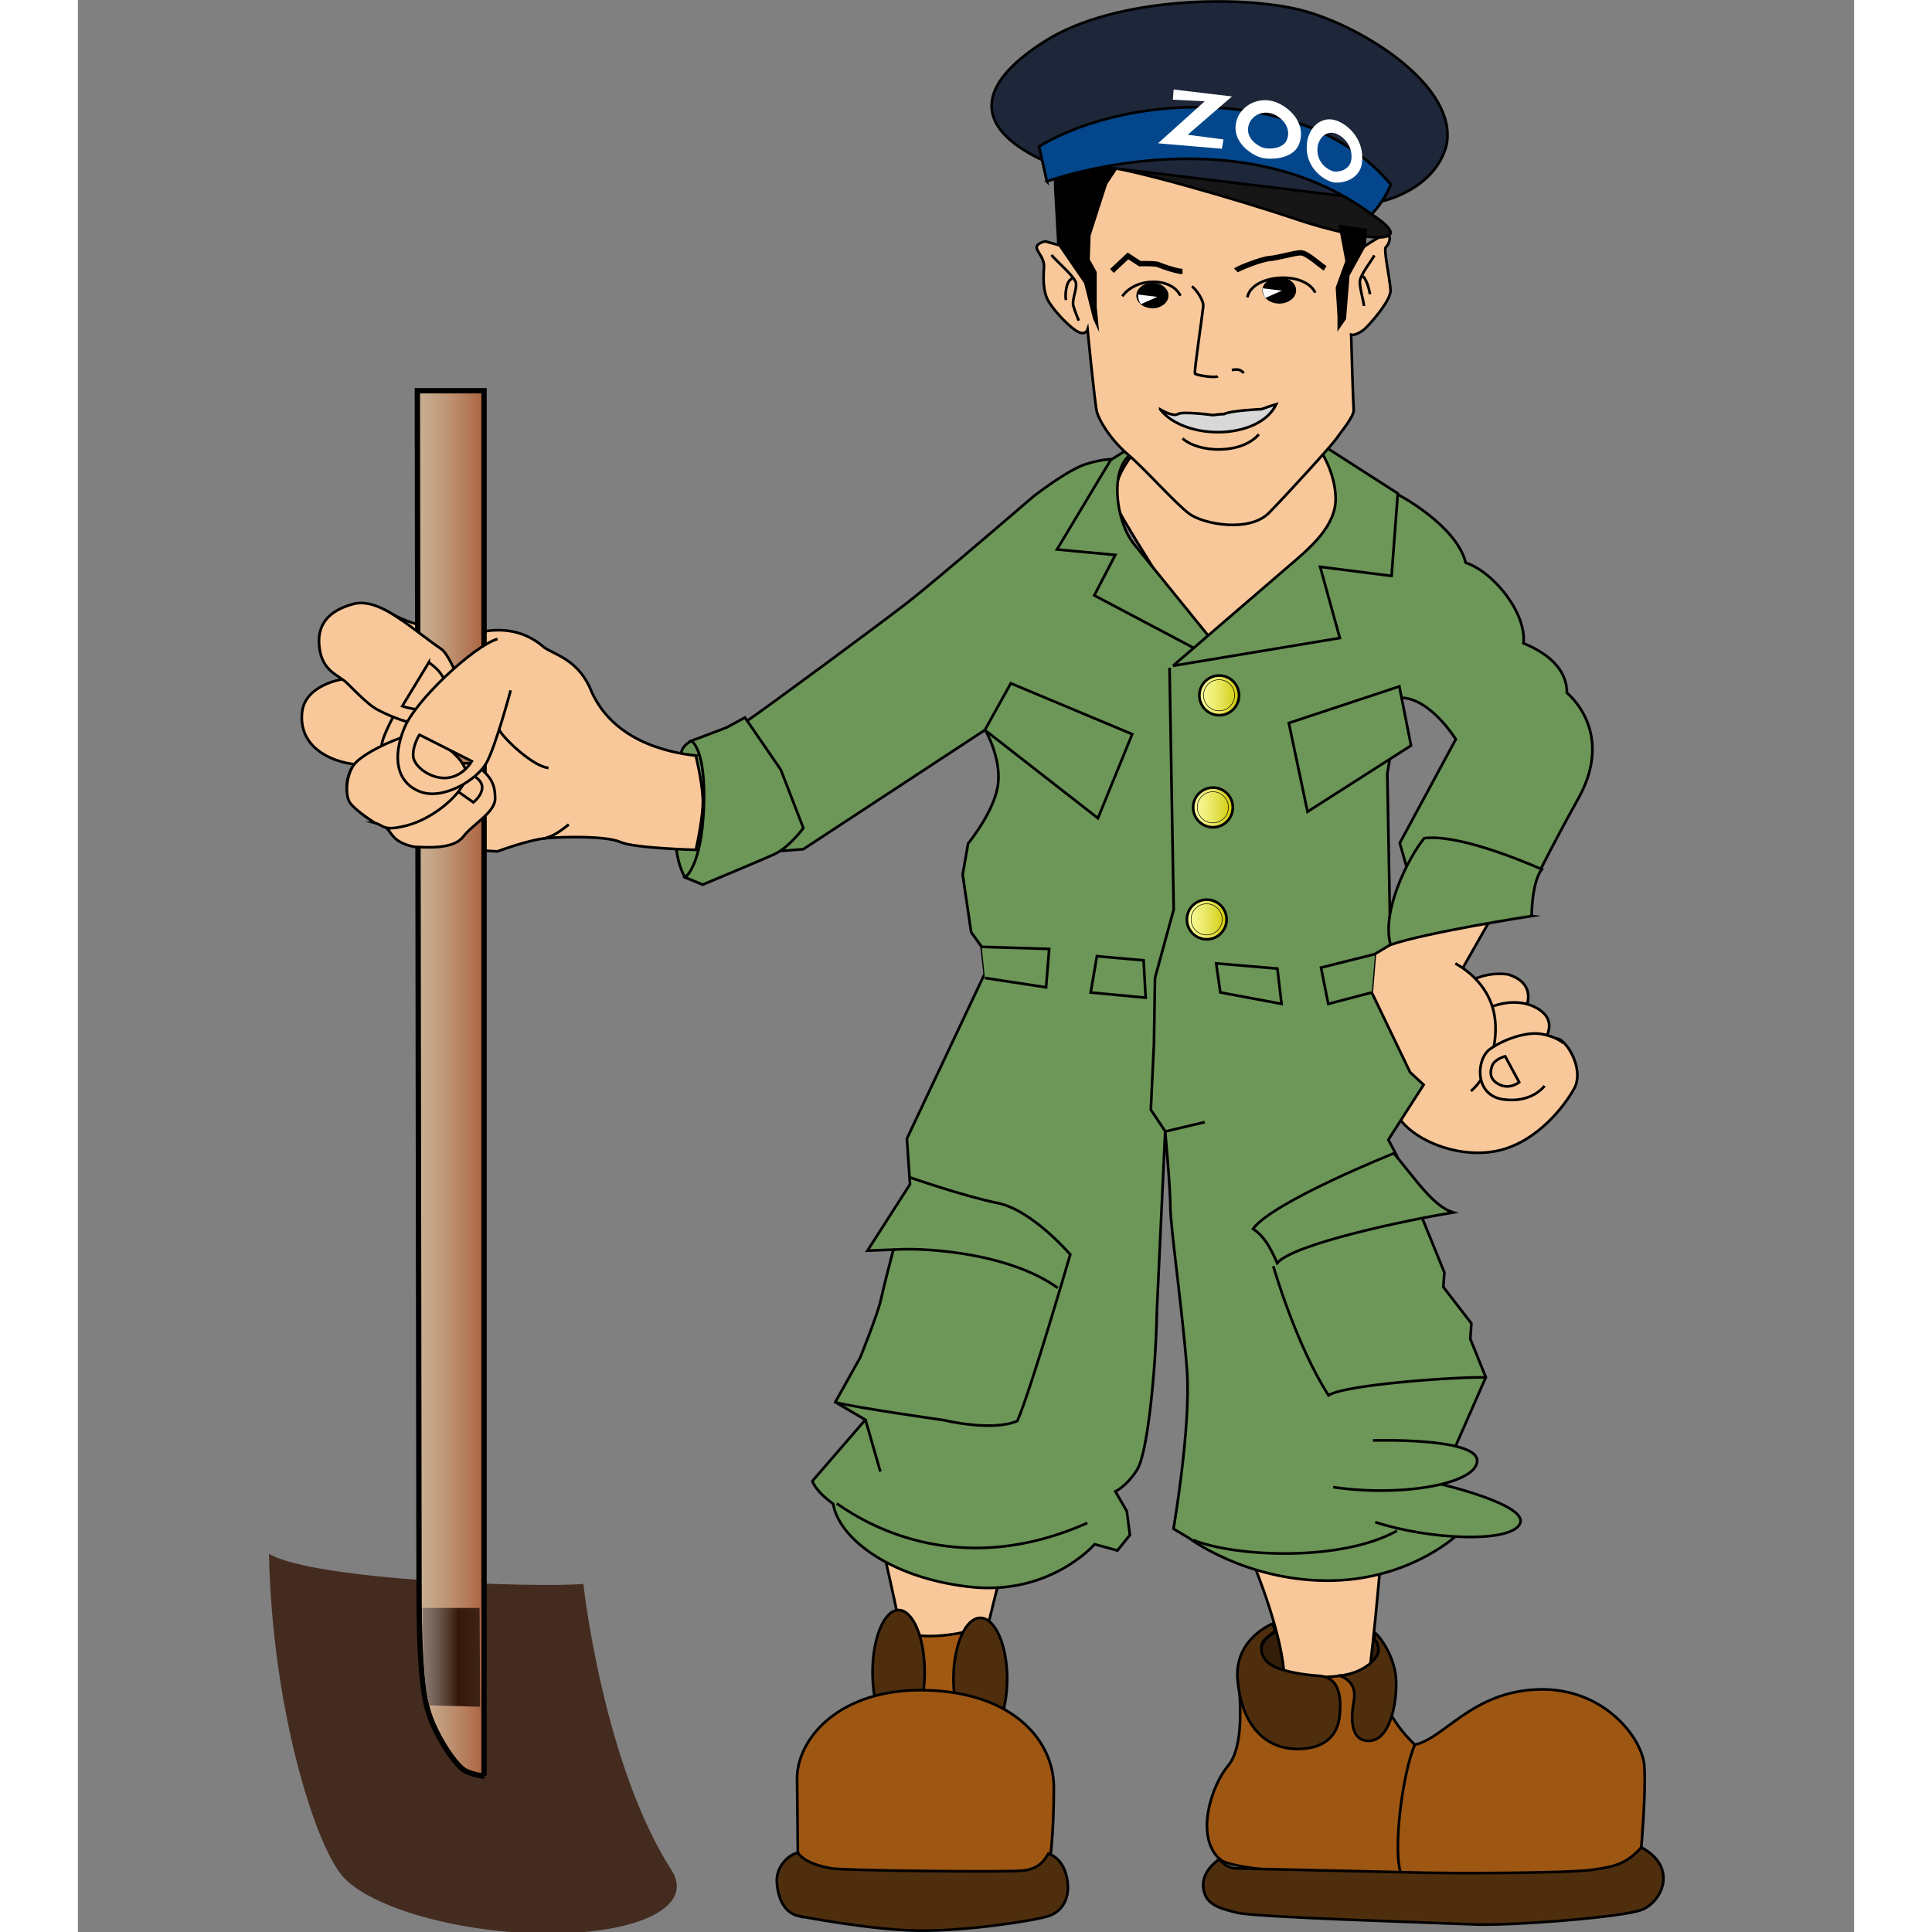 <svg xmlns="http://www.w3.org/2000/svg" width="64" height="64" viewBox="45.02 22.32 53.115 57.774"><rect x="45.02" y="22.32" width="53.115" height="57.774" fill="#808080" stroke="none"/><style><![CDATA[.I{stroke-width:.5}.J{stroke-miterlimit:10}.K{stroke:#000}.L{fill:none}.M{fill:#f9c89a}.N{fill:#4f2e0e}.O{fill:#6d9758}.P{stroke-width:.1}]]></style><g transform="matrix(.16 0 0 .16 34.206 17.284)"><g class="K I"><ellipse cx="299.73" cy="339.813" rx="10.957" ry="5.14" fill="#331e09"></ellipse><g stroke-miterlimit="10"><path d="M217.706 319.453s4.363 18.614 4.944 24.142 11.635 8.145 12.798 1.745 5.236-22.105 5.236-22.105zm69.518 4.072s5.816 13.962 5.816 21.814 13.96 9.017 15.125 3.78 2.908-25.887 2.908-25.887z" class="M"></path><path d="M234.77 336.03c-2.327.97-8.92 1.746-11.44.777s.195 9.113.97 12.217 8.92 2.52 8.92 2.52z" fill="#a15813"></path></g><g class="N"><ellipse cx="220.979" cy="344.03" rx="4.872" ry="11.636"></ellipse><ellipse cx="236.249" cy="345.268" rx="5.018" ry="11.416"></ellipse></g><g stroke-miterlimit="10"><path d="M202.145 377.77L202 364.1c-.145-7.562 7.854-17.16 24.142-16.725s23.85 9.453 23.85 18.18-.728 15.707-1.6 17.452-42.6 2.327-44.2.728-2.036-5.964-2.036-5.964z" fill="#9e5613"></path><path d="M202.145 389.55c-2.763-.727-3.78-3.636-3.927-6.398s2.182-5.1 3.927-5.382c1.308 1.746 3.926 2.474 6.253 2.9s32.14.727 35.63.436 4.363-2.326 4.946-3.197c2.473.87 3.5 3.488 3.635 5.96s-1.018 4.8-3.5 5.673-15.562 2.9-24.578 2.763-22.396-2.764-22.396-2.764z" class="N"></path><path d="M310.638 342.43s-7.854 4.653-17.9 1.164c-6.544-.873-8.3-.873-8.145 2.327s1.02 11.926-2.035 15.56-6.255 13.1-1.6 17.452 71.988 3.927 74.607 3.2 4.218-5.382 4.218-5.382.87-9.9.58-15.124-7.562-14.834-19.925-14.397-17.45 9.162-22.978 10.325c-4.654-4.362-6.4-9.452-6.4-10.472s-.434-4.653-.434-4.653z" fill="#9e5613"></path><path d="M295.585 358.355c4.363 0 7.5-1.963 7.854-6.472s-.727-6.98-3.928-7.198-7.126-.873-9.016-2.108-2.1-3.5-1.3-4.437 2.18-1.817 2.18-1.817l-.5-1.38s-7.2 2.763-6.544 10.47 4.508 12.943 11.27 12.943zm7.927-13.67c2.398.945 2.907 2.764 2.545 4.727s-1.164 7.636 2.98 7.417 5.236-8.3 4.873-11.998-2.764-7.272-3.854-8.145l-.218 1.1s.824.58.85 2.036-2.45 4.216-7.175 4.872z" class="N"></path><path d="M317.473 357.556c-2.23 4.85-4.363 20.363-2.424 24.626" class="L"></path><path d="M280.97 378.935s-3.346 2.036-3.054 5.234 2.763 3.928 6.4 4.8 38.103 1.9 44.356 2.18 27.632-1.3 31.268-2.763 6.836-7.854-.145-11.636c-2.765 3.055-4.945 3.637-9.454 4.22s-25.597.727-34.322.436l-31.995-.727c-2.18-.146-3.053-1.745-3.053-1.745z" class="N"></path></g><g stroke-miterlimit="10" class="M"><path d="M265.554 115.412c-1.02 1.163-5.817 6.7-3.5 11.343s15.56 25.015 15.56 25.015 29.232-14.834 28.36-21.815-6.836-15.27-6.836-15.27zm71.9 105.63c.97-.97 3.1-5.72-2.618-7.466-4.556-.582-7.853 1.552-8.822 2.62s2.035 6.787 3.877 6.98 7.563-2.133 7.563-2.133z"></path><path d="M341.42 226.28c.873-1.26 2.715-4.46-1.55-6.593s-9.988.098-11.442 2.327 2.424 7.175 3.2 7.175 9.792-2.9 9.792-2.9z"></path><path d="M331.87 202.816l-5.38 9.454s3.005 3.927 4.168 8.87-.776 6.7.872 6.4 11.248-2.908 13.1-1.746 4.363 5.915 2.618 9.114-6.787 9.792-13.865 11.538-15.608-1.455-18.8-5.915-8.24-18.8-8.436-21.33 3.2-10.18 3.2-10.18l13.186-5.914z"></path><path d="M325.035 211.542c2.423 1.357 6.303 4.363 7.27 9.502s-1.066 11.635-4.362 14.35"></path><path d="M341.7 234.423s-2.328 3.298-7.758 2.52-5.04-7.562-2.424-9.404 6.786-3.296 9.6-2.812 4.167 1.745 4.167 1.745"></path><path d="M334.343 228.897l2.617 4.848s-1.65 1.357-3.588.484-1.94-2.327-1.455-3.587 2.426-1.745 2.426-1.745z"></path></g><g stroke-miterlimit="10" class="O"><path d="M314.466 123.992s10.764 5.672 12.5 12.653c5.235 1.745 11.392 9.428 10.8 15.052 5.623 2.327 8.12 5.587 8.12 9.27 3.104 2.715 7.744 9.678 2.12 19.76s-8.927 17.055-8.927 17.055l-22.495-1.944-1.94-6.8 10.47-19.392s-4.654-7.562-10.085-7.757c-1.356 5.817-2.714 14.155-2.714 14.155l.58 31.995-2.908 1.745-.582 7.175 7.175 14.93 2.52 2.327-6.594 10.278 1.553 2.9 8.92 21.912-.194 2.715 5.237 6.786-.195 2.908 2.9 7.175-5.624 12.798-3.5 6.98 3.297 10.083s-9.113 8.34-24.24 8.145-25.4-7.95-25.4-7.95l-2.908-1.744s3.297-19.002 2.52-29.668-3.104-26.76-3.104-30.444-.97-14.155-.97-14.155l-1.553 33.546c-.193 11.247-1.745 26.565-3.683 29.667s-4.072 4.072-4.072 4.072l2.132 3.686.582 4.458-2.327 2.9-4.267-1.165s-8.337 9.697-23.462 7.953-24.432-9.308-25.402-15.514c-3.5-2.52-3.878-4.266-3.878-4.266l9.9-11.44-5.624-3.296 4.654-8.34s3.297-8.145 3.878-10.86 2.327-9.307 2.327-9.307l-4.848.193 7.95-12.4-.58-8.533 14.542-30.83-.582-5.042-1.95-2.715-1.587-10.762 1.02-5.818s5.03-6.107 5.6-11.15-2.417-10.083-2.417-10.083l-33.98 22.3-4.87.388-13.973 6.205-3.303-1.358s-1.166-1.938-1.554-5.04-.001-17.064 1.162-19.003 3.877-1.94 3.877-1.94 4.46-.775 7.95-3.103 25.014-18.228 30.25-22.3 23.463-19.778 23.463-19.778 6.205-4.848 9.695-6 5.815-.97 5.815-.97l.195 16.677 15.706 17.8 17.065-10.23 13.574-12.604z"></path><path d="M262.936 115.993l-2.327 1.455-10.036 16.724 10.9 1.02-3.927 7.562 20.65 10.907 1.744-2.036-14.98-18.47c-3.5-4.363-4.5-14.107-.582-16.725s-1.453-.437-1.453-.437"></path><path d="M272.242 155.915l31.196-5.2-3.673-13.3 13.344 1.7 1.164-15.417-13.816-8.87-1.3-.145s3.346 4.363 3.5 9.744-4.798 9.453-8.87 12.943l-21.525 18.543zm21.668 10.688l20.652-6.834 2.182 11.052-19.343 12.362zm-22.297-10.325l.776 45.18-3.493 12.798-.2 12.4-.582 12.216 2.715 4.072 7.368-1.746m13.573-28.696l-11.44-.97.774 5.43 11.443 2.132z"></path><path d="M310.008 209.797l-10.084 2.52 1.357 6.786 8.145-2.132m-51.386-6.786l8.726.775.386 6.98-10.276-.97zm-21.525-1.745l12.604.388-.582 7.174-11.44-1.745m4.848-55.07l-4.848 8.726 21.135 16.482 6.4-15.707zm97.342 43.483s0-6.254 1.9-8.726c-4.654-2.037-15.852-6.544-21.96-5.817-2.9 3.5-8.094 13.67-6.302 19.924 6.737-2.327 26.37-5.38 26.37-5.38zm-147.032-37.085l6.7 9.744 4.218 10.908s-2.618 3.635-5.526 4.944-13.283 5.624-13.283 5.624l-3.296-1.358s3.054-1.938 3.5-13-2.326-12.507-2.326-12.507l6.544-2.473zm98.75 102.53s4.217 14.688 10.326 24.143c3.053-2.035 24.287-3.5 29.426-3.345"></path></g><g stroke-miterlimit="10"><path d="M209.174 293.566c3.878 1.018 20.312 3.344 20.312 3.344s8.872 2.182 13.67.146c2.472-5.527 9.9-31.123 9.9-31.123s-7.126-8.3-13.525-9.598-16.433-4.8-16.433-4.8" class="L"></path><path d="M220.033 265.062c3.5-.437 20.796 0 30.686 7.125" class="O"></path><path d="M214.797 296.862l2.764 9.647" class="L"></path><path d="M209.416 312.472c6.544 4.653 23.706 13.963 46.83 3.637" class="O"></path><path d="M276.025 319.308c7.997 3.198 27.775 4.07 38.103-1.745" class="L"></path></g><g stroke-miterlimit="10" class="O"><path d="M310.056 315.963c10.324 3.345 25.306 3.927 27.05.3S321.64 308.7 321.64 308.7"></path><path d="M302.202 309.418c12.65 1.9 26.905-.582 26.905-4.945s-19.488-3.78-19.488-3.78m3.926-53.666c4.22 5.1 7.418 9.9 11.054 11.054-8.726 1.454-29.668 5.817-32.868 9.45-1.453-3.344-2.617-5.1-4.507-6.398 3.78-5.1 26.32-14.107 26.32-14.107z"></path></g><path d="M183.093 172.7c-5.236-.582-15.998-2.763-19.924-12.943-2.472-5.1-6.544-5.962-8.435-7.272-2.473-2.18-5.963-3.78-10.908-3.054s-12.798-.437-17.743-3.345-10.18-1.018-11.925 1.455-1.9 5.962-.146 7.853l2.9 3.055s-6.835 1.018-7.417 6.108 3.054 7.562 5.38 8.58 4.363 1.164 4.363 1.164-2.617 3.5-.727 6.834 6.545 4.8 6.545 4.8 2.18 3.054 4.508 3.5 16.434 1.164 16.434 1.164 5.816-2.18 9.162-2.472 11.198-.437 13.816.727 14.107 1.454 14.107 1.454 1.454-6.254 1.3-9.6-1.308-8-1.308-8z" class="J M"></path></g><linearGradient id="A" gradientUnits="userSpaceOnUse" x1="103.3" y1="357.36" x2="179.524" y2="357.36"><stop offset="0" stop-color="#442b1f"></stop><stop offset="1" stop-color="#442b1f"></stop></linearGradient><path d="M162.055 327.5c-7.95.775-50.222-.582-58.754-5.624.582 29.087 8.726 54.876 13.96 60.5s21.524 10.47 38.395 10.47 27.212-5.067 22.88-11.828c-12.8-19.973-16.483-53.52-16.483-53.52z" fill="url(#A)"></path><linearGradient id="B" gradientUnits="userSpaceOnUse" x1="131.029" y1="233.936" x2="143.5" y2="233.936"><stop offset="0" stop-color="#c8b091"></stop><stop offset=".199" stop-color="#c5a788"></stop><stop offset=".529" stop-color="#bc8e6e"></stop><stop offset=".948" stop-color="#ad6745"></stop><stop offset=".994" stop-color="#ab6240"></stop></linearGradient><path d="M143.5 363.373V104.5h-12.47l.313 222.514c0 11.053.314 19.196 1.57 23.852s5.293 10.762 7.177 11.634 3.412.873 3.412.873z" fill="url(#B)" class="J K"></path><linearGradient id="C" gradientUnits="userSpaceOnUse" x1="131.998" y1="341.231" x2="142.76" y2="341.231"><stop offset="0" stop-color="#88786f"></stop><stop offset=".105" stop-color="#806f66"></stop><stop offset=".281" stop-color="#6b574c"></stop><stop offset=".503" stop-color="#493023"></stop><stop offset=".622" stop-color="#34180a"></stop><stop offset="1" stop-color="#3e2316"></stop></linearGradient><path d="M142.663 332h-10.665s0 15.88 1.357 18.207l9.405.253z" fill="url(#C)"></path><g stroke-miterlimit="10" class="I K M"><path d="M127.345 163.938s-3.2 5.526-3.006 7.27 6.206.486 6.593-1.745-3.587-5.526-3.587-5.526zm3.1 25.8c2.62.145 7.417.437 9.163-1.892s5.962-4.508 5.962-7.125-.727-4.072-3.344-6.108-15.416 2.9-16.144 4.217-1.745 4.945-1.308 5.963 1.308 2.9 2.617 3.78 3.054 1.164 3.054 1.164z"></path><path d="M138 178.965l3.5 2.472s3.5-2.763.292-4.8-4.072 1.018-4.072 1.018z"></path><path d="M123.078 185.267c1.745.485 1.553 1.65 6.012.485s9.5-5.042 10.956-8.532-6.7-9.2-10.083-8.435-9.2 3.587-10.714 5.526-1.793 5.72-.824 7.174 4.653 3.782 4.653 3.782zm15.802-27.05c-1.066-1.55-2.132-4.654-3.5-5.527s-5.816-4.363-7.174-5.235-5.527-4.072-9.114-3.103-6.883 3.006-6.4 7.853 3.587 5.333 5.235 6.98 3.976 3.976 5.333 4.75 5.235 2.618 8.144 2.9 5.72-1.552 6.787-3.394.678-5.235.678-5.235z"></path><path d="M133.162 155.3l-4.944 8.144s5.396 2 7.368-.97c2.714-4.072-2.424-7.174-2.424-7.174z"></path><path d="M146.008 150.897c-4.364 1.3-15.27 11.343-17.452 16.725s-1.454 10.035 2.9 11.78 10.762-2.18 12.507-5.38 4.508-13.525 4.508-13.525m-17.054 8.3l9.792 4.944s-1.455 2.714-4.46 3.103-6.398-2.036-6.496-4.072 1.163-3.975 1.163-3.975zm14.93-.873c.97 1.745 6.302 6.787 9.2 7.078m-.862 13.185c2.036-.484 3.394-1.648 4.654-2.618"></path></g><linearGradient id="D" gradientUnits="userSpaceOnUse" x1="277.188" y1="161.441" x2="284.604" y2="161.441"><stop offset="0" stop-color="#f8fb9b"></stop><stop offset=".126" stop-color="#f5f892"></stop><stop offset=".334" stop-color="#efef78"></stop><stop offset=".601" stop-color="#e3e14f"></stop><stop offset=".911" stop-color="#d4ce16"></stop><stop offset="1" stop-color="#cfc804"></stop></linearGradient><g class="K"><circle cx="280.896" cy="161.441" r="3.708" fill="url(#D)" class="I"></circle><circle cx="280.871" cy="161.417" r="2.908" class="L P"></circle></g><linearGradient id="E" gradientUnits="userSpaceOnUse" x1="276.025" y1="182.383" x2="283.44" y2="182.383"><stop offset="0" stop-color="#f8fb9b"></stop><stop offset=".126" stop-color="#f5f892"></stop><stop offset=".334" stop-color="#efef78"></stop><stop offset=".601" stop-color="#e3e14f"></stop><stop offset=".911" stop-color="#d4ce16"></stop><stop offset="1" stop-color="#cfc804"></stop></linearGradient><g class="K"><circle cx="279.733" cy="182.383" r="3.708" fill="url(#E)" class="I"></circle><circle cx="279.708" cy="182.358" r="2.909" class="L P"></circle></g><linearGradient id="F" gradientUnits="userSpaceOnUse" x1="274.86" y1="203.325" x2="282.278" y2="203.325"><stop offset="0" stop-color="#f8fb9b"></stop><stop offset=".126" stop-color="#f5f892"></stop><stop offset=".334" stop-color="#efef78"></stop><stop offset=".601" stop-color="#e3e14f"></stop><stop offset=".911" stop-color="#d4ce16"></stop><stop offset="1" stop-color="#cfc804"></stop></linearGradient><g class="K"><circle cx="278.569" cy="203.325" r="3.709" fill="url(#F)" class="I"></circle><circle cx="278.545" cy="203.301" r="2.909" class="L P"></circle><path d="M251.542 77.454l-3.2-.873s-1.745.388-1.552 1.262 1.455 1.94 1.357 3.5-.3 4.556.875 6.496 3.975 4.848 5.43 5.623 1.842-.388 1.842-.388 1.356 13.96 1.746 15.416 2.424 5.042 5.72 7.854 8.92 9.2 11.538 11.15 11.246 3.588 14.93-.194 11.635-12.507 12.507-13.768 3.393-4.266 3.297-5.43-.484-13.574-.484-14.06c.58.194 1.84-.484 2.52-1.066s4.945-5.236 4.85-7.272-1.358-7.66-.872-8.047 1.162-1.94.3-2.327-6.012 3.393-6.012 3.393-1.042-13.258-5.815-16.676-43.438-5.817-45.764-2.715-3.204 18.132-3.204 18.132z" class="I J M"></path></g><path d="M258 88.797l.457 4.75-1.132-2.472-1.68-6.666-5.053-7.356L250 66.4v-2.036l14.006-4.557-4.05 6.1-3.092 9.598-.158 4.46L258 82.302z"></path><path d="M309.328 71.5c10.035 6.544-3.054 4.654-13.815 1.018s-32.286-9.9-37.232-10.035 32.724-3.055 38.54-1.164 12.507 10.18 12.507 10.18z" fill="#161616" class="I J K"></path><linearGradient id="G" gradientUnits="userSpaceOnUse" x1="280.96" y1="69.02" x2="280.96" y2="31.748"><stop offset=".372" stop-color="#1d2739"></stop><stop offset=".994" stop-color="#1d2739"></stop></linearGradient><g stroke-miterlimit="10" class="I K"><path d="M247.568 61.263c-12.4-6-12.4-13.767.776-22.105s37.23-8.726 48.476-5.624 28.698 14.155 26.566 25.015c-2.132 8.337-11.83 10.47-11.83 10.47z" fill="url(#G)"></path><path d="M248.684 65.383l-1.456-6.544c17.9-10.617 50.9-10.908 65.735 7.126-.437 1.308-2.326 4.508-3.636 5.526-25.45-18.906-60.643-6.108-60.643-6.108z" fill="#03468b"></path></g><path d="M275.007 56.657l6.688.873-.3 1.744-11.925-1.017 8.727-7.854-5.964-.3.147-1.9 10.906 1.3zm17.523-5.6c3.272 1.9 4.364 4.944 3.2 7.562s-5.382 2.835-7.198 2.254-6.037-3.345-4.072-7.708c1.308-2.544 4.798-4 8.07-2.108zm-5.94 3.288c-1.205 2.677 1.383 4.372 2.5 4.73s3.702.222 4.416-1.382.046-3.48-1.964-4.64-4.15-.268-4.95 1.294zm16.982-.007c3.012 1.603 4.454 4.764 3.977 7.76s-3.88 3.804-5.472 3.42-5.53-2.804-4.714-7.798c.6-2.936 3.196-4.987 6.2-3.382zm-4.256 4.37c-.504 3.065 1.918 4.55 2.9 4.786s3.063-.262 3.357-2.098-.6-3.777-2.44-4.763-3.435.273-3.808 2.075z" fill="#fff"></path><path d="M303.187 73.48l1.277 6.787-1.8 4.945.336 5.43v2.8l1.6-2.327.663-8.144 3.045-5.526.262-3.2z"></path><g stroke-miterlimit="10" class="K L"><path d="M300.7 81.624c-.97-.583-3.394-2.9-4.557-2.9s-4.364.97-5.817 1.066-5.914 1.84-6.303 2.23m-9.986.195c-.97 0-3.878-.97-4.46-1.26s-3.5-.194-3.5-.194l-2.23-1.455-3.006 2.812"></path><path d="M275.782 85.016c.68.388 2.23 2.52 2.135 3.684s-1.747 12.313-1.553 12.604 3.78.872 4.267.485m2.617-1.163c.68-.097 1.552-.3 2.23.582M273.65 86.76c-1.647-3.5-8.34-3.5-10.86.098m23.367.194c.774-4.265 10.567-5.138 12.7-.872" class="I"></path></g><ellipse cx="268.414" cy="86.713" rx="3.006" ry="2.375"></ellipse><ellipse cx="292.119" cy="85.744" rx="3.151" ry="2.472"></ellipse><g stroke-miterlimit="10" class="I K"><path d="M269.867 107.995c4.655 5.914 18.52 5.72 21.695-.97-1.067.3-2.752.92-2.752.92s-5.758.243-7.018.922c-.87 0-2.035.193-2.035.193s-5.72-.776-6.594-.193-3.296-.873-3.296-.873z" fill="#d8d8d8"></path><path d="M288.3 112.648c-3.104 3.684-11.054 3.587-14.253.775" class="L"></path></g><path d="M289.017 85.355l3.586.437-3.054 1.357c-.58-.58-.532-1.794-.532-1.794zm-23.27 1.165l3.586.437-3.053 1.358c-.582-.583-.533-1.795-.533-1.795z" fill="#fcfcfc"></path><path d="M309.9 79.2c-.653 1.163-2.544 3.563-2.7 4.726s.8 4.145.728 4.727m1.162-2.183c-.146-.8-.655-2.98-1.455-3.418m-58.08-3.926c.728 1.02 4.436 4.072 4.58 5.3s-.8 3.127-.5 4.217 1.02 2.763 1.02 2.763m-2.4-3.854c-.22-1.163.072-3.7 1.162-4" class="I J K L"></path></g></svg>